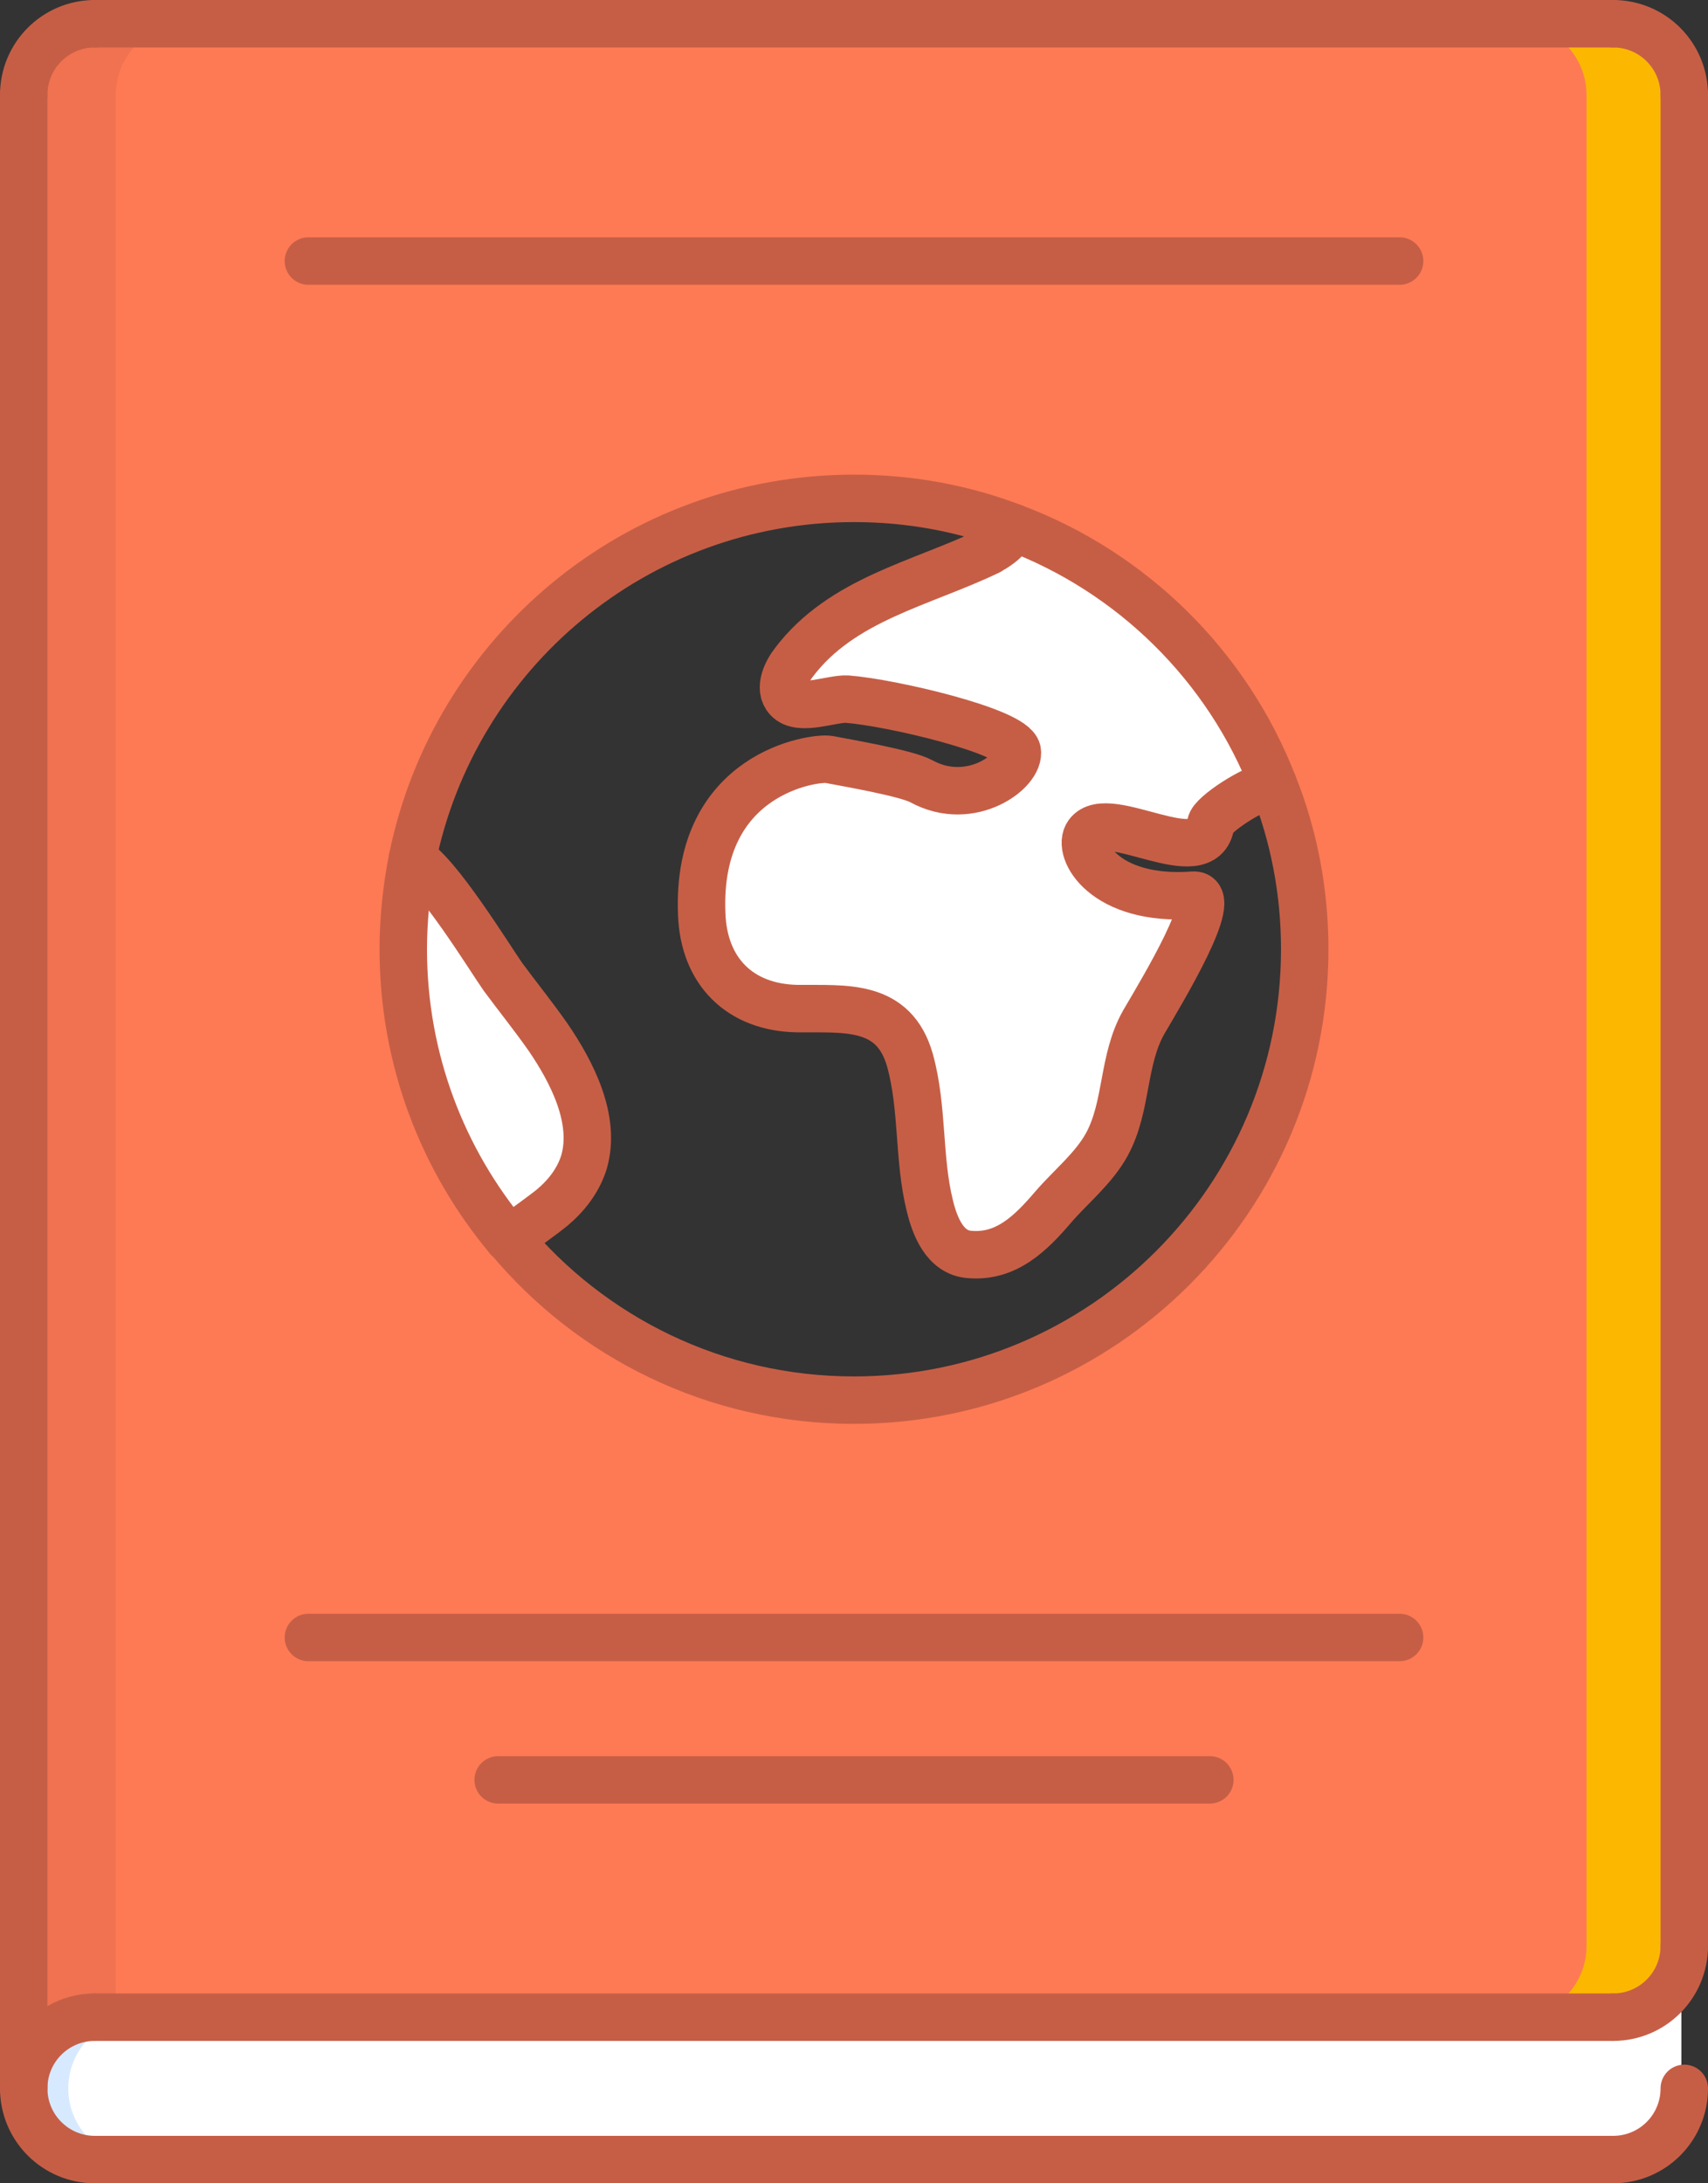<svg height="92" viewBox="0 0 72 92" width="72" xmlns="http://www.w3.org/2000/svg"><rect x="0" y="0" width="72" height="92" fill="#333333" stroke="none"/><g fill="none" fill-rule="evenodd" transform="translate(0 1)"><path d="m54.879 39c0-2.44-.46-4.78-1.32-6.94-1.94-5-5.96-8.96-10.98-10.84-2.08-.8-4.34-1.22-6.7-1.22-9.18 0-16.84 6.5-18.62 15.18-.24 1.22-.38 2.5-.38 3.82 0 4.62 1.66 8.88 4.42 12.18h.02c3.46 4.16 8.7 6.82 14.56 6.82 10.48 0 19-8.52 19-19m16-36v78c0 1.66-1.34 3-3 3h-64c-1.66 0-3 1.34-3 3v-84c0-1.66 1.34-3 3-3h1 42 21c1.66 0 3 1.34 3 3" fill="#fe7a54"/><path d="m67.879 0h-4c1.66 0 3 1.34 3 3v78c0 1.66-1.34 3-3 3h4c1.66 0 3-1.34 3-3v-78c0-1.66-1.34-3-3-3" fill="#fcb800"/><path d="m.879 87c0-1.66 1.34-3 3-3h-3z" fill="#5c9eff"/><path d="m4.879 3c0-1.66 1.34-3 3-3h-3-1c-1.66 0-3 1.34-3 3v84c0-1.66 1.34-3 3-3h1z" fill="#c65e46" fill-opacity=".253"/><path d="m67.879 84h-64c-1.658 0-3 1.342-3 3s1.342 3 3 3h64c1.66 0 3-1.34 3-3v-3-3c0 1.66-1.34 3-3 3" fill="#fff"/><path d="m2.879 87c0-1.658 1.342-3 3-3h-2c-1.658 0-3 1.342-3 3s1.342 3 3 3h2c-1.658 0-3-1.342-3-3" fill="#d7e9ff"/><path d="m53.559 32.061c-.82.1-2.6 1.28-2.64 1.66-.28 2.078-4.34-.74-5.18.418-.5.682.7 2.862 4.44 2.582 1.18-.082-1.32 4.04-2.08 5.34-.92 1.62-.68 3.54-1.56 5.16-.56 1.02-1.52 1.78-2.26 2.64-.94 1.078-1.98 2.14-3.54 2-1.04-.082-1.46-1.222-1.66-2.04-.5-2.022-.28-4.12-.84-6.14-.68-2.402-2.72-2.162-4.74-2.18-2.44-.042-3.96-1.58-4.04-4-.24-5.96 4.78-6.6 5.36-6.5.84.16 3.28.58 3.9.92 2.08 1.14 4.2-.44 4.04-1.282-.18-.84-5.34-2.038-7.16-2.18-.66-.038-2.02.542-2.52-.02-.4-.458-.02-1.16.26-1.538 2.02-2.66 5.38-3.3 8.24-4.7.08-.04.82-.402 1-.98 5.02 1.88 9.04 5.84 10.98 10.84" fill="#fff"/><path d="m22.979 42.701c1 1.458 2.04 3.438 1.52 5.258-.24.782-.74 1.422-1.36 1.942-.14.118-1.68 1.278-1.82 1.278h-.02c-2.76-3.298-4.42-7.56-4.42-12.18 0-1.32.14-2.598.38-3.82 1.04.562 3.26 4.182 3.82 4.96.62.86 1.3 1.7 1.9 2.562" fill="#fff"/><g stroke="#c65e46" stroke-linecap="round" stroke-linejoin="round" stroke-width="2"><path d="m1 3v84"/><path d="m71 3v78"/><path d="m68 84h-64"/><path d="m4 90c-1.66 0-3-1.34-3-3s1.34-3 3-3"/><path d="m4 90h64"/><path d="m4 0h64"/><path d="m71 81c0 1.66-1.34 3-3 3"/><path d="m68 0c1.66 0 3 1.34 3 3"/><path d="m1 3c0-1.66 1.34-3 3-3"/><path d="m71 87c0 1.66-1.34 3-3 3"/><path d="m21.42 51.18c-2.76-3.298-4.42-7.54-4.42-12.18 0-1.3.14-2.58.38-3.8 1.76-8.68 9.42-15.2 18.62-15.2 2.36 0 4.6.42 6.7 1.222 5.02 1.878 9.04 5.838 10.98 10.838.86 2.14 1.32 4.5 1.32 6.94 0 10.5-8.52 19-19 19-5.86 0-11.1-2.66-14.56-6.82"/><path d="m42.7 21.221c-.18.58-.92.94-1 1-2.86 1.378-6.22 2.02-8.24 4.7-.28.358-.66 1.08-.26 1.518.5.562 1.86-.018 2.52.022 1.82.138 6.98 1.34 7.16 2.18.16.84-1.96 2.42-4.04 1.28-.62-.34-3.06-.76-3.9-.92-.58-.1-5.6.538-5.36 6.5.08 2.42 1.6 3.96 4.04 4 2.02.018 4.06-.222 4.74 2.178.56 2.02.34 4.142.84 6.142.2.82.62 1.958 1.66 2.038 1.56.142 2.6-.898 3.54-2 .74-.858 1.7-1.618 2.26-2.638.88-1.622.64-3.542 1.56-5.16.76-1.3 3.26-5.42 2.08-5.34-3.74.28-4.94-1.9-4.44-2.58.84-1.16 4.9 1.66 5.18-.42.04-.38 1.82-1.56 2.64-1.66"/><path d="m21.42 51.18h.02c.14 0 1.68-1.16 1.82-1.28.62-.518 1.12-1.16 1.36-1.938.52-1.802-.52-3.802-1.52-5.262-.6-.86-1.28-1.7-1.9-2.54-.56-.8-2.78-4.42-3.82-4.96"/><path d="m13 68h46"/><path d="m13 10h46"/><path d="m21 74h30"/></g></g></svg>